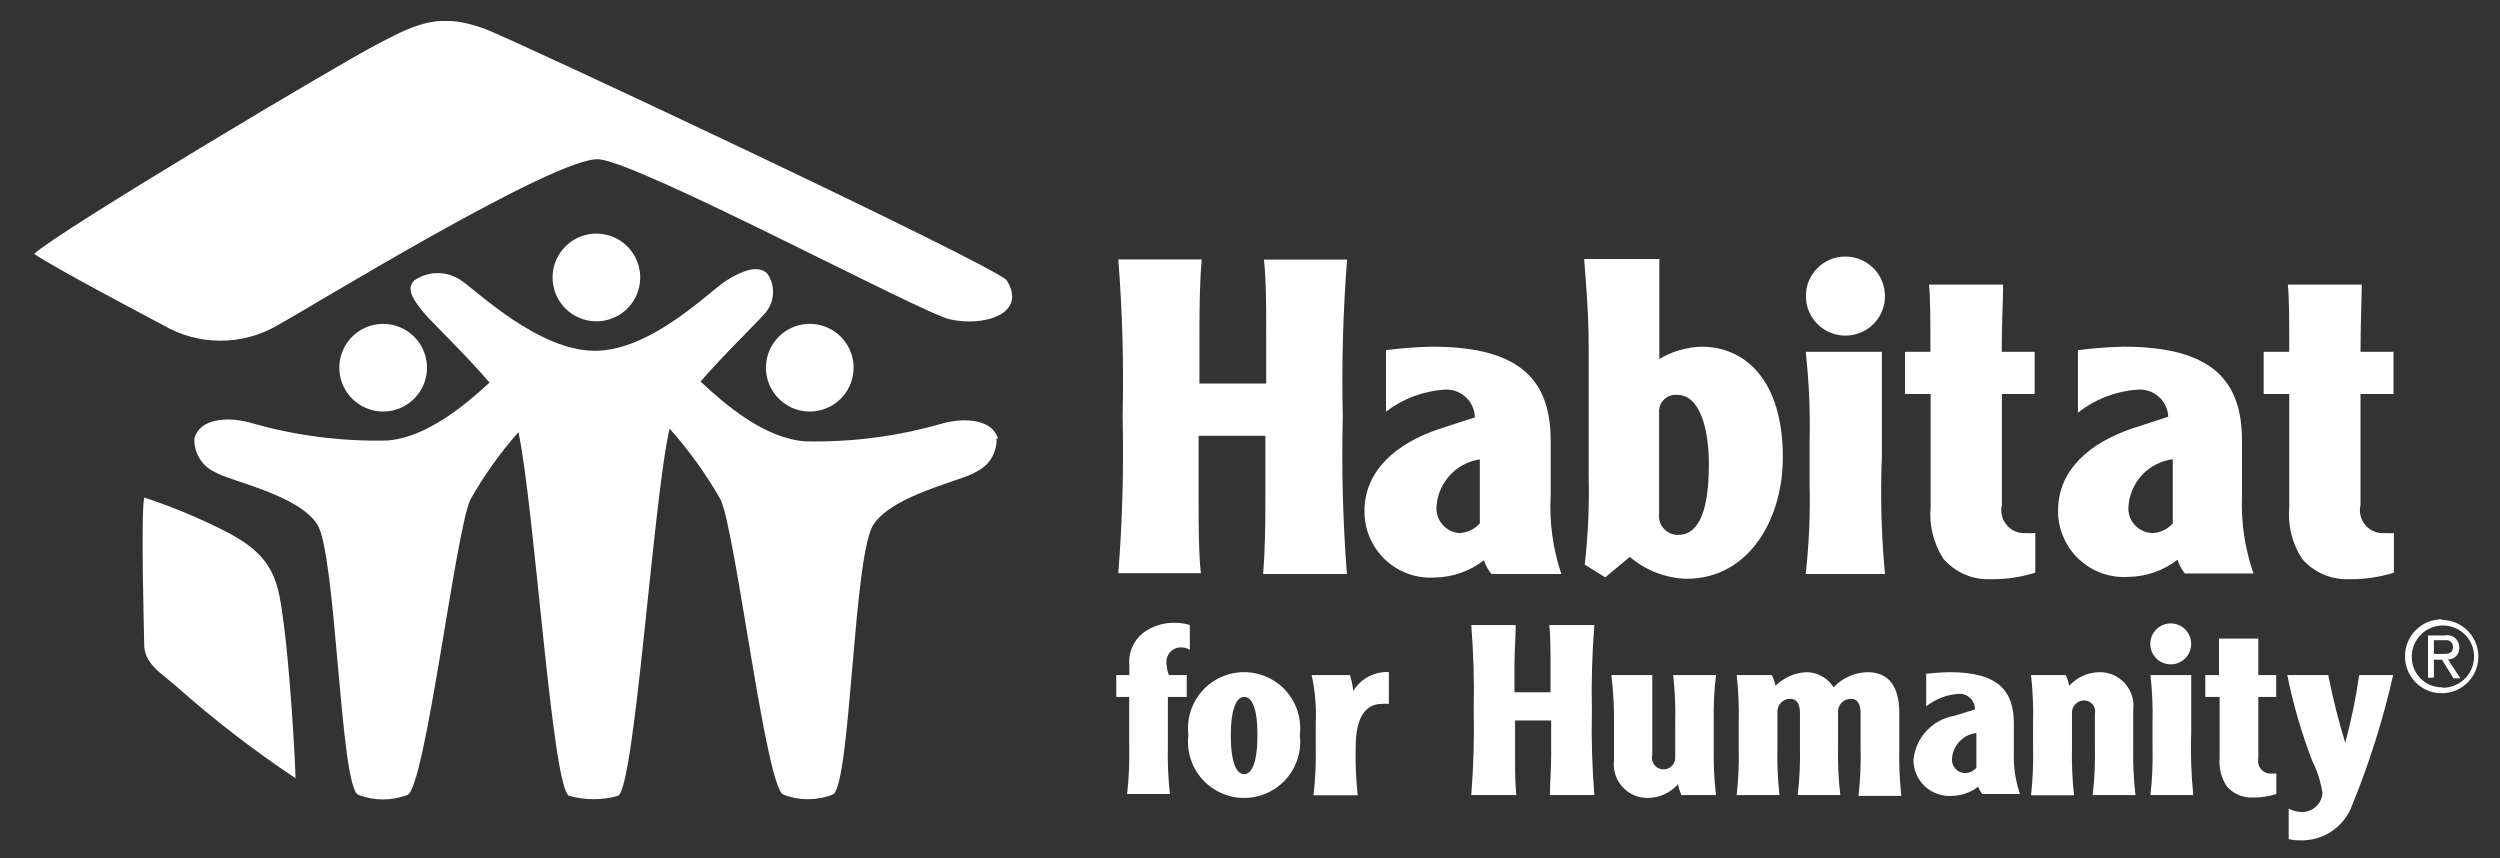 <svg width="67" height="23" viewBox="0 0 67 23" fill="none" xmlns="http://www.w3.org/2000/svg">
<rect x="0" y="0" width="67" height="23" fill="#333333" stroke="none"/>
<g clip-path="url(#clip0_3941_70274)">
<path d="M9.096 9.928C9.082 9.697 9.136 9.466 9.252 9.266C9.368 9.065 9.541 8.903 9.749 8.801C9.957 8.698 10.191 8.66 10.421 8.69C10.651 8.72 10.867 8.817 11.041 8.97C11.216 9.122 11.341 9.323 11.402 9.547C11.463 9.771 11.456 10.007 11.383 10.227C11.309 10.447 11.172 10.64 10.989 10.782C10.806 10.925 10.584 11.009 10.353 11.026C10.198 11.037 10.043 11.018 9.896 10.968C9.749 10.919 9.613 10.841 9.496 10.739C9.379 10.637 9.283 10.513 9.215 10.374C9.146 10.235 9.106 10.083 9.096 9.928Z" fill="white"/>
<path d="M22.874 9.928C22.889 9.697 22.835 9.466 22.718 9.266C22.602 9.065 22.429 8.903 22.221 8.801C22.013 8.698 21.78 8.66 21.55 8.69C21.32 8.72 21.104 8.817 20.929 8.97C20.755 9.122 20.629 9.323 20.568 9.547C20.508 9.771 20.515 10.007 20.588 10.227C20.662 10.447 20.799 10.64 20.982 10.782C21.165 10.925 21.386 11.009 21.617 11.026C21.772 11.037 21.928 11.018 22.075 10.968C22.222 10.919 22.358 10.841 22.475 10.739C22.592 10.637 22.687 10.513 22.756 10.374C22.824 10.235 22.865 10.083 22.874 9.928Z" fill="white"/>
<path d="M26.75 11.767C26.613 11.257 25.91 11.18 25.29 11.339C24.087 11.691 22.837 11.856 21.585 11.828C20.487 11.751 19.438 10.845 18.774 10.225C19.433 9.467 20.278 8.655 20.47 8.43C20.612 8.286 20.698 8.098 20.715 7.898C20.732 7.697 20.679 7.497 20.564 7.332C20.328 7.096 19.91 7.239 19.466 7.519C19.021 7.798 17.457 9.401 15.942 9.401C14.427 9.401 12.785 7.798 12.363 7.519C12.178 7.389 11.957 7.319 11.731 7.319C11.505 7.319 11.285 7.389 11.1 7.519C10.864 7.755 11.1 8.067 11.38 8.408C11.578 8.638 12.478 9.506 13.12 10.252C12.456 10.867 11.419 11.729 10.376 11.806C9.123 11.834 7.873 11.67 6.67 11.317C6.05 11.158 5.347 11.235 5.21 11.745C5.201 11.934 5.248 12.121 5.346 12.282C5.444 12.444 5.588 12.572 5.759 12.651C6.121 12.887 7.993 13.249 8.504 14.056C9.014 14.863 9.113 21.093 9.602 21.302C10.027 21.466 10.499 21.466 10.925 21.302C11.402 21.061 12.204 14.265 12.604 13.392C12.97 12.745 13.402 12.138 13.894 11.581C14.328 13.612 14.8 21.176 15.256 21.329C15.683 21.448 16.135 21.448 16.562 21.329C17.012 21.137 17.506 13.37 17.945 11.487C18.466 12.071 18.924 12.707 19.312 13.387C19.718 14.259 20.52 21.072 20.992 21.297C21.418 21.46 21.889 21.46 22.315 21.297C22.803 21.088 22.864 14.858 23.413 14.051C23.962 13.244 25.811 12.882 26.157 12.646C26.329 12.567 26.473 12.438 26.571 12.277C26.669 12.115 26.716 11.928 26.706 11.74L26.75 11.767Z" fill="white"/>
<path d="M14.809 7.436C14.809 7.204 14.877 6.976 15.007 6.783C15.136 6.59 15.319 6.44 15.534 6.351C15.748 6.262 15.985 6.238 16.212 6.284C16.44 6.329 16.65 6.441 16.814 6.605C16.978 6.77 17.09 6.979 17.135 7.207C17.181 7.435 17.157 7.671 17.069 7.885C16.98 8.1 16.829 8.284 16.636 8.413C16.443 8.542 16.216 8.611 15.983 8.611C15.672 8.611 15.373 8.487 15.153 8.267C14.932 8.046 14.809 7.747 14.809 7.436Z" fill="white"/>
<path d="M26.985 7.518C27.534 8.424 26.359 8.764 25.448 8.556C24.684 8.38 17.181 4.373 16.055 4.269C14.93 4.164 8.189 8.314 7.443 8.715C6.977 8.988 6.448 9.131 5.909 9.131C5.369 9.131 4.84 8.988 4.374 8.715C4.045 8.539 1.465 7.183 0.916 6.805C1.465 6.256 9.276 1.595 10.187 1.145C11.23 0.596 11.834 0.344 13.003 0.777C13.799 1.074 26.727 7.145 26.985 7.518Z" fill="white"/>
<path d="M3.875 13.337C4.629 13.586 5.363 13.892 6.07 14.254C7.382 14.929 7.454 15.604 7.602 16.697C7.75 17.789 7.898 20.034 7.92 20.857C6.792 20.105 5.717 19.276 4.704 18.376C4.308 18.03 3.858 17.783 3.864 17.251C3.864 17.048 3.77 13.837 3.864 13.332L3.875 13.337Z" fill="white"/>
<path d="M65.449 16.614C65.643 16.616 65.833 16.676 65.993 16.786C66.154 16.896 66.278 17.052 66.35 17.232C66.422 17.413 66.439 17.611 66.399 17.801C66.358 17.991 66.262 18.166 66.123 18.301C65.983 18.437 65.806 18.528 65.615 18.563C65.424 18.598 65.226 18.576 65.048 18.499C64.869 18.421 64.718 18.293 64.612 18.129C64.507 17.966 64.452 17.775 64.455 17.58C64.455 17.45 64.481 17.322 64.531 17.202C64.581 17.082 64.654 16.973 64.747 16.882C64.839 16.79 64.949 16.718 65.069 16.669C65.19 16.621 65.319 16.596 65.449 16.598V16.614ZM65.449 18.431C65.614 18.435 65.777 18.391 65.916 18.302C66.056 18.214 66.166 18.086 66.233 17.935C66.3 17.784 66.321 17.617 66.293 17.454C66.264 17.291 66.188 17.14 66.074 17.021C65.96 16.901 65.813 16.818 65.652 16.783C65.49 16.747 65.322 16.76 65.168 16.82C65.014 16.879 64.881 16.984 64.787 17.119C64.692 17.255 64.64 17.415 64.636 17.58C64.632 17.689 64.65 17.798 64.689 17.901C64.727 18.003 64.787 18.096 64.863 18.174C64.939 18.253 65.03 18.315 65.13 18.357C65.231 18.4 65.34 18.421 65.449 18.42V18.431ZM65.235 18.162H65.07V17.031H65.509C65.558 17.02 65.608 17.019 65.657 17.03C65.705 17.041 65.751 17.063 65.79 17.094C65.829 17.125 65.859 17.165 65.88 17.211C65.901 17.256 65.911 17.305 65.91 17.355C65.912 17.396 65.906 17.437 65.892 17.476C65.878 17.514 65.856 17.55 65.828 17.579C65.799 17.609 65.765 17.633 65.727 17.649C65.69 17.665 65.649 17.674 65.608 17.674L65.937 18.179H65.756L65.443 17.679H65.229V18.179L65.235 18.162ZM65.235 17.525H65.504C65.685 17.525 65.74 17.459 65.74 17.333C65.74 17.308 65.735 17.282 65.724 17.259C65.714 17.236 65.698 17.215 65.679 17.198C65.66 17.181 65.637 17.169 65.612 17.162C65.588 17.155 65.562 17.154 65.537 17.158H65.229V17.525H65.235Z" fill="white"/>
<path d="M32.205 6.958C32.155 7.535 32.145 8.204 32.145 8.923V10.279C32.402 10.279 32.66 10.279 33.039 10.279C33.418 10.279 33.676 10.279 33.934 10.279V8.923C33.934 8.204 33.934 7.535 33.874 6.958H36.102C35.993 8.357 35.954 9.76 35.987 11.163C35.952 12.571 35.989 13.98 36.097 15.384H33.852C33.901 14.808 33.912 14.133 33.912 13.419V11.679C33.654 11.679 33.396 11.679 33.017 11.679C32.639 11.679 32.38 11.679 32.123 11.679V13.397C32.123 14.116 32.123 14.786 32.183 15.362H29.971C30.08 13.963 30.119 12.56 30.086 11.157C30.119 9.755 30.08 8.351 29.971 6.953H32.205V6.958Z" fill="white"/>
<path d="M37.145 9.384C37.554 9.331 37.967 9.3 38.38 9.291C40.817 9.291 41.558 10.246 41.558 11.822V13.293C41.521 14.002 41.617 14.711 41.844 15.384H39.972C39.882 15.275 39.814 15.15 39.769 15.016C39.391 15.309 38.929 15.471 38.451 15.477C38.209 15.493 37.965 15.459 37.737 15.377C37.508 15.294 37.299 15.165 37.122 14.999C36.946 14.832 36.805 14.63 36.71 14.406C36.614 14.183 36.566 13.942 36.568 13.699C36.568 12.601 37.43 11.882 38.55 11.503L39.527 11.185C39.525 11.08 39.5 10.976 39.456 10.881C39.412 10.786 39.348 10.7 39.269 10.631C39.19 10.561 39.098 10.509 38.998 10.476C38.898 10.444 38.792 10.433 38.687 10.444C38.127 10.486 37.591 10.69 37.145 11.031V9.384ZM39.703 12.305C39.391 12.341 39.101 12.484 38.883 12.709C38.664 12.934 38.529 13.227 38.501 13.54C38.489 13.629 38.496 13.72 38.521 13.807C38.546 13.893 38.588 13.974 38.645 14.044C38.702 14.114 38.773 14.171 38.852 14.213C38.932 14.255 39.02 14.28 39.11 14.286C39.214 14.282 39.316 14.257 39.41 14.213C39.505 14.168 39.589 14.106 39.659 14.028V12.305H39.703Z" fill="white"/>
<path d="M44.47 6.959V9.621C44.815 9.414 45.209 9.301 45.611 9.292C46.709 9.292 47.78 10.115 47.78 12.261C47.78 13.908 46.874 15.511 45.2 15.511C44.641 15.495 44.104 15.288 43.679 14.924L43.02 15.473L42.471 15.132C42.562 14.334 42.596 13.531 42.576 12.728V9.347C42.576 8.913 42.576 8.43 42.455 6.942H44.481L44.47 6.959ZM44.47 13.722C44.454 13.796 44.455 13.874 44.474 13.948C44.492 14.022 44.526 14.091 44.575 14.15C44.623 14.209 44.684 14.256 44.754 14.289C44.823 14.321 44.898 14.337 44.975 14.336C45.458 14.336 45.798 13.842 45.798 12.443C45.798 11.444 45.54 10.582 44.947 10.582C44.882 10.576 44.817 10.584 44.756 10.607C44.694 10.629 44.639 10.664 44.593 10.71C44.547 10.756 44.511 10.812 44.489 10.873C44.467 10.934 44.458 11 44.464 11.065V13.738L44.47 13.722Z" fill="white"/>
<path d="M49.458 6.876C49.667 6.876 49.872 6.938 50.046 7.055C50.22 7.171 50.356 7.336 50.436 7.53C50.517 7.724 50.537 7.937 50.497 8.142C50.456 8.348 50.355 8.536 50.207 8.685C50.059 8.833 49.87 8.934 49.664 8.974C49.459 9.015 49.246 8.994 49.052 8.914C48.858 8.834 48.693 8.698 48.577 8.524C48.46 8.35 48.398 8.145 48.398 7.935C48.397 7.796 48.424 7.658 48.477 7.529C48.53 7.4 48.608 7.283 48.707 7.185C48.805 7.086 48.922 7.008 49.051 6.955C49.18 6.902 49.318 6.875 49.458 6.876ZM50.435 9.434C50.435 10.043 50.435 10.944 50.435 12.212C50.391 13.27 50.419 14.33 50.517 15.384H48.393C48.482 14.586 48.517 13.783 48.497 12.98V11.833C48.517 11.03 48.482 10.227 48.393 9.428H50.429L50.435 9.434Z" fill="white"/>
<path d="M53.684 7.628C53.684 7.991 53.646 8.688 53.646 9.429H54.529V10.56H53.651V13.529C53.628 13.624 53.628 13.723 53.651 13.817C53.673 13.912 53.718 14 53.781 14.074C53.845 14.148 53.925 14.206 54.014 14.243C54.104 14.28 54.202 14.295 54.299 14.287C54.381 14.292 54.464 14.292 54.546 14.287V15.346C54.161 15.469 53.759 15.528 53.355 15.522C53.115 15.533 52.875 15.49 52.654 15.395C52.434 15.3 52.238 15.155 52.081 14.973C51.816 14.561 51.696 14.072 51.741 13.584V10.56H51.055V9.429H51.735C51.735 8.688 51.735 7.991 51.697 7.628H53.679H53.684Z" fill="white"/>
<path d="M55.689 9.385C56.093 9.332 56.5 9.301 56.907 9.291C59.345 9.291 60.086 10.247 60.086 11.822V13.293C60.057 13.998 60.162 14.702 60.393 15.368H58.554C58.466 15.259 58.399 15.134 58.357 15C57.979 15.293 57.517 15.455 57.039 15.461C56.797 15.477 56.553 15.443 56.325 15.361C56.096 15.278 55.887 15.149 55.71 14.983C55.533 14.816 55.393 14.614 55.298 14.39C55.202 14.167 55.154 13.926 55.156 13.683C55.156 12.585 56.018 11.866 57.133 11.487L58.109 11.169C58.105 11.064 58.079 10.961 58.033 10.867C57.987 10.773 57.922 10.689 57.842 10.621C57.762 10.553 57.669 10.502 57.569 10.472C57.468 10.441 57.363 10.432 57.259 10.444C56.686 10.489 56.14 10.703 55.689 11.059V9.412V9.385ZM58.247 12.305C57.935 12.342 57.645 12.484 57.426 12.709C57.208 12.934 57.073 13.228 57.045 13.54C57.033 13.632 57.041 13.725 57.067 13.813C57.094 13.902 57.138 13.984 57.198 14.054C57.258 14.124 57.332 14.181 57.415 14.221C57.498 14.261 57.589 14.284 57.681 14.287C57.785 14.283 57.888 14.258 57.982 14.213C58.076 14.169 58.161 14.106 58.23 14.029V12.305H58.247Z" fill="white"/>
<path d="M63.295 7.628C63.295 7.991 63.262 8.688 63.262 9.429H64.146V10.56H63.262V13.529C63.239 13.624 63.239 13.723 63.262 13.817C63.285 13.912 63.329 14 63.393 14.074C63.456 14.148 63.536 14.206 63.626 14.243C63.716 14.28 63.813 14.295 63.91 14.287C63.992 14.292 64.075 14.292 64.157 14.287V15.346C63.772 15.469 63.37 15.528 62.966 15.522C62.726 15.533 62.486 15.49 62.266 15.395C62.045 15.3 61.849 15.155 61.693 14.973C61.427 14.561 61.307 14.072 61.352 13.584V10.56H60.666V9.429H61.352C61.352 8.688 61.352 7.991 61.314 7.628H63.295Z" fill="white"/>
<path d="M31.887 17.415C31.818 17.372 31.738 17.349 31.656 17.35C31.602 17.349 31.547 17.359 31.497 17.38C31.447 17.402 31.402 17.433 31.364 17.473C31.327 17.513 31.299 17.56 31.281 17.612C31.263 17.663 31.256 17.718 31.261 17.772C31.264 17.881 31.286 17.989 31.327 18.091H31.804V18.678H31.299V19.979C31.288 20.413 31.306 20.848 31.354 21.28H30.207C30.255 20.848 30.273 20.413 30.262 19.979V18.678H29.916V18.091H30.267V17.844C30.249 17.679 30.273 17.512 30.336 17.358C30.399 17.205 30.5 17.07 30.63 16.965C30.876 16.78 31.178 16.683 31.486 16.691C31.622 16.69 31.757 16.71 31.887 16.751V17.415Z" fill="white"/>
<path d="M34.835 19.699C34.861 19.91 34.841 20.125 34.778 20.328C34.715 20.531 34.609 20.719 34.468 20.878C34.327 21.037 34.153 21.165 33.959 21.252C33.765 21.339 33.555 21.385 33.342 21.385C33.129 21.385 32.919 21.339 32.725 21.252C32.531 21.165 32.357 21.037 32.216 20.878C32.075 20.719 31.969 20.531 31.906 20.328C31.843 20.125 31.823 19.91 31.849 19.699C31.823 19.488 31.843 19.273 31.906 19.07C31.969 18.867 32.075 18.68 32.216 18.52C32.357 18.361 32.531 18.233 32.725 18.146C32.919 18.059 33.129 18.014 33.342 18.014C33.555 18.014 33.765 18.059 33.959 18.146C34.153 18.233 34.327 18.361 34.468 18.52C34.609 18.68 34.715 18.867 34.778 19.07C34.841 19.273 34.861 19.488 34.835 19.699ZM32.985 19.699C32.985 20.473 33.15 20.748 33.342 20.748C33.534 20.748 33.699 20.473 33.699 19.699C33.699 18.925 33.534 18.678 33.342 18.678C33.15 18.678 32.985 18.953 32.985 19.727V19.699Z" fill="white"/>
<path d="M36.179 18.091C36.222 18.23 36.251 18.374 36.267 18.519C36.352 18.376 36.471 18.256 36.612 18.168C36.753 18.081 36.913 18.027 37.079 18.014C37.126 18.005 37.175 18.005 37.222 18.014V18.865C37.158 18.858 37.093 18.858 37.03 18.865C36.547 18.865 36.333 19.309 36.333 20.012C36.321 20.446 36.339 20.881 36.387 21.313H35.202C35.252 20.881 35.272 20.446 35.262 20.012V19.392C35.282 18.955 35.245 18.518 35.152 18.091H36.179Z" fill="white"/>
<path d="M40.621 16.752C40.621 17.064 40.588 17.427 40.588 17.816V18.552H41.071H41.554V17.816C41.554 17.427 41.554 17.064 41.521 16.752H42.729C42.668 17.509 42.646 18.27 42.663 19.029C42.646 19.79 42.668 20.55 42.729 21.308H41.538C41.538 20.995 41.571 20.632 41.571 20.243V19.309C41.433 19.309 41.291 19.309 41.087 19.309C40.884 19.309 40.742 19.309 40.604 19.309V20.243C40.604 20.632 40.604 20.995 40.637 21.308H39.43C39.49 20.55 39.512 19.79 39.496 19.029C39.512 18.27 39.49 17.509 39.43 16.752H40.637H40.621Z" fill="white"/>
<path d="M45.061 21.308C45.02 21.216 44.989 21.12 44.968 21.022C44.865 21.136 44.74 21.227 44.6 21.289C44.46 21.352 44.308 21.384 44.155 21.384C44.027 21.385 43.9 21.359 43.783 21.307C43.666 21.255 43.562 21.179 43.476 21.083C43.391 20.988 43.327 20.875 43.289 20.753C43.251 20.63 43.239 20.502 43.255 20.374V19.392C43.261 18.957 43.238 18.522 43.184 18.091H44.281V20.226C44.27 20.27 44.268 20.315 44.275 20.36C44.283 20.404 44.3 20.447 44.326 20.484C44.351 20.521 44.385 20.552 44.423 20.576C44.462 20.599 44.505 20.613 44.55 20.618C44.595 20.623 44.641 20.618 44.684 20.604C44.726 20.589 44.766 20.566 44.798 20.535C44.831 20.504 44.857 20.466 44.874 20.424C44.891 20.382 44.898 20.337 44.896 20.292V19.392C44.908 18.957 44.889 18.523 44.841 18.091H45.989C45.938 18.523 45.918 18.957 45.928 19.392V20.007C45.918 20.441 45.938 20.876 45.989 21.308H45.055H45.061Z" fill="white"/>
<path d="M47.487 18.091C47.529 18.183 47.562 18.278 47.586 18.377C47.81 18.154 48.11 18.025 48.426 18.014C48.569 18.017 48.709 18.056 48.834 18.127C48.959 18.198 49.064 18.299 49.139 18.42C49.255 18.297 49.395 18.197 49.549 18.128C49.704 18.058 49.87 18.019 50.04 18.014C50.665 18.014 50.901 18.453 50.901 19.112V20.029C50.89 20.463 50.909 20.898 50.956 21.33H49.809C49.857 20.898 49.875 20.463 49.864 20.029V19.117C49.864 18.892 49.798 18.728 49.6 18.728C49.552 18.728 49.503 18.739 49.459 18.759C49.414 18.78 49.375 18.809 49.343 18.846C49.31 18.883 49.286 18.926 49.272 18.973C49.258 19.02 49.254 19.069 49.26 19.117V20.007C49.25 20.441 49.27 20.876 49.321 21.308H48.179C48.229 20.876 48.249 20.441 48.239 20.007V19.107C48.239 18.898 48.173 18.728 47.976 18.728C47.931 18.728 47.887 18.737 47.845 18.754C47.804 18.771 47.767 18.796 47.735 18.827C47.703 18.859 47.678 18.897 47.661 18.938C47.644 18.979 47.635 19.023 47.635 19.068V20.007C47.624 20.441 47.642 20.876 47.69 21.308H46.543C46.591 20.876 46.609 20.441 46.598 20.007V19.392C46.609 18.958 46.591 18.523 46.543 18.091H47.487Z" fill="white"/>
<path d="M51.578 18.064C51.8 18.035 52.023 18.019 52.247 18.014C53.57 18.014 53.971 18.53 53.971 19.387V20.182C53.959 20.555 54.014 20.927 54.136 21.28H53.126C53.077 21.222 53.04 21.155 53.016 21.083C52.811 21.241 52.561 21.327 52.302 21.33C52.171 21.338 52.039 21.319 51.915 21.274C51.791 21.229 51.677 21.159 51.582 21.069C51.486 20.978 51.41 20.869 51.358 20.747C51.306 20.626 51.28 20.495 51.281 20.364C51.309 20.073 51.431 19.8 51.63 19.587C51.828 19.373 52.092 19.232 52.379 19.183L52.928 19.013C52.929 18.955 52.918 18.897 52.895 18.843C52.872 18.789 52.838 18.741 52.794 18.702C52.751 18.662 52.7 18.632 52.645 18.614C52.589 18.596 52.531 18.59 52.472 18.596C52.162 18.621 51.866 18.737 51.622 18.931V18.064H51.578ZM52.961 19.645C52.791 19.666 52.634 19.745 52.516 19.869C52.397 19.993 52.326 20.154 52.313 20.325C52.309 20.374 52.314 20.423 52.329 20.47C52.344 20.517 52.369 20.56 52.401 20.597C52.434 20.634 52.473 20.664 52.517 20.685C52.562 20.706 52.61 20.718 52.659 20.72C52.718 20.719 52.775 20.706 52.828 20.682C52.881 20.657 52.928 20.622 52.967 20.578V19.65L52.961 19.645Z" fill="white"/>
<path d="M55.365 18.091C55.405 18.183 55.436 18.279 55.458 18.377C55.561 18.263 55.686 18.172 55.826 18.109C55.966 18.047 56.117 18.015 56.27 18.014C56.399 18.013 56.525 18.04 56.642 18.091C56.76 18.143 56.864 18.22 56.949 18.315C57.035 18.411 57.098 18.524 57.136 18.646C57.175 18.768 57.186 18.897 57.171 19.024V20.007C57.161 20.441 57.181 20.876 57.231 21.308H56.084C56.134 20.876 56.154 20.441 56.144 20.007V19.128C56.153 19.087 56.153 19.043 56.143 19.002C56.134 18.96 56.115 18.921 56.089 18.887C56.063 18.853 56.03 18.825 55.992 18.805C55.954 18.785 55.913 18.774 55.87 18.772C55.827 18.77 55.785 18.776 55.745 18.79C55.704 18.804 55.667 18.826 55.636 18.855C55.604 18.883 55.579 18.918 55.56 18.956C55.542 18.995 55.532 19.037 55.529 19.079V20.012C55.518 20.447 55.537 20.881 55.584 21.313H54.432C54.479 20.881 54.498 20.447 54.486 20.012V19.392C54.498 18.958 54.479 18.523 54.432 18.091H55.365Z" fill="white"/>
<path d="M58.176 16.707C58.284 16.707 58.391 16.74 58.481 16.8C58.571 16.86 58.642 16.946 58.683 17.046C58.725 17.147 58.735 17.257 58.714 17.363C58.693 17.47 58.641 17.568 58.564 17.645C58.487 17.721 58.389 17.774 58.283 17.795C58.176 17.816 58.066 17.805 57.966 17.764C57.865 17.722 57.78 17.652 57.719 17.561C57.659 17.471 57.627 17.365 57.627 17.256C57.627 17.111 57.685 16.971 57.788 16.868C57.891 16.765 58.03 16.707 58.176 16.707ZM58.725 18.091C58.725 18.42 58.725 18.909 58.725 19.595C58.705 20.166 58.723 20.738 58.78 21.308H57.632C57.681 20.876 57.699 20.441 57.687 20.007V19.392C57.699 18.957 57.681 18.523 57.632 18.091H58.73H58.725Z" fill="white"/>
<path d="M60.523 17.114C60.523 17.311 60.523 17.663 60.523 18.091H61.001V18.678H60.523V20.325C60.512 20.376 60.513 20.429 60.526 20.479C60.538 20.53 60.563 20.577 60.597 20.616C60.631 20.656 60.674 20.687 60.722 20.707C60.77 20.727 60.823 20.735 60.875 20.731H61.006V21.28C60.797 21.346 60.578 21.378 60.359 21.373C60.228 21.378 60.099 21.352 59.98 21.299C59.861 21.246 59.756 21.166 59.672 21.066C59.528 20.843 59.462 20.578 59.486 20.314V18.678H59.102V18.091H59.469C59.469 17.69 59.469 17.311 59.469 17.114H60.567H60.523Z" fill="white"/>
<path d="M62.397 18.091C62.517 18.704 62.67 19.31 62.852 19.908C63.014 19.31 63.139 18.704 63.226 18.091H64.137C63.867 19.281 63.5 20.447 63.039 21.576C62.936 21.861 62.746 22.105 62.495 22.275C62.245 22.445 61.947 22.531 61.645 22.521C61.541 22.523 61.438 22.512 61.337 22.488V21.67C61.447 21.729 61.569 21.761 61.694 21.763C61.833 21.764 61.967 21.711 62.069 21.616C62.171 21.521 62.233 21.392 62.243 21.253C62.196 20.949 62.102 20.654 61.963 20.38C61.679 19.637 61.456 18.871 61.299 18.091H62.397Z" fill="white"/>
</g>
<defs>
<clipPath id="clip0_3941_70274">
<rect width="65.871" height="21.957" fill="white" transform="translate(0.916 0.563)"/>
</clipPath>
</defs>
</svg>
